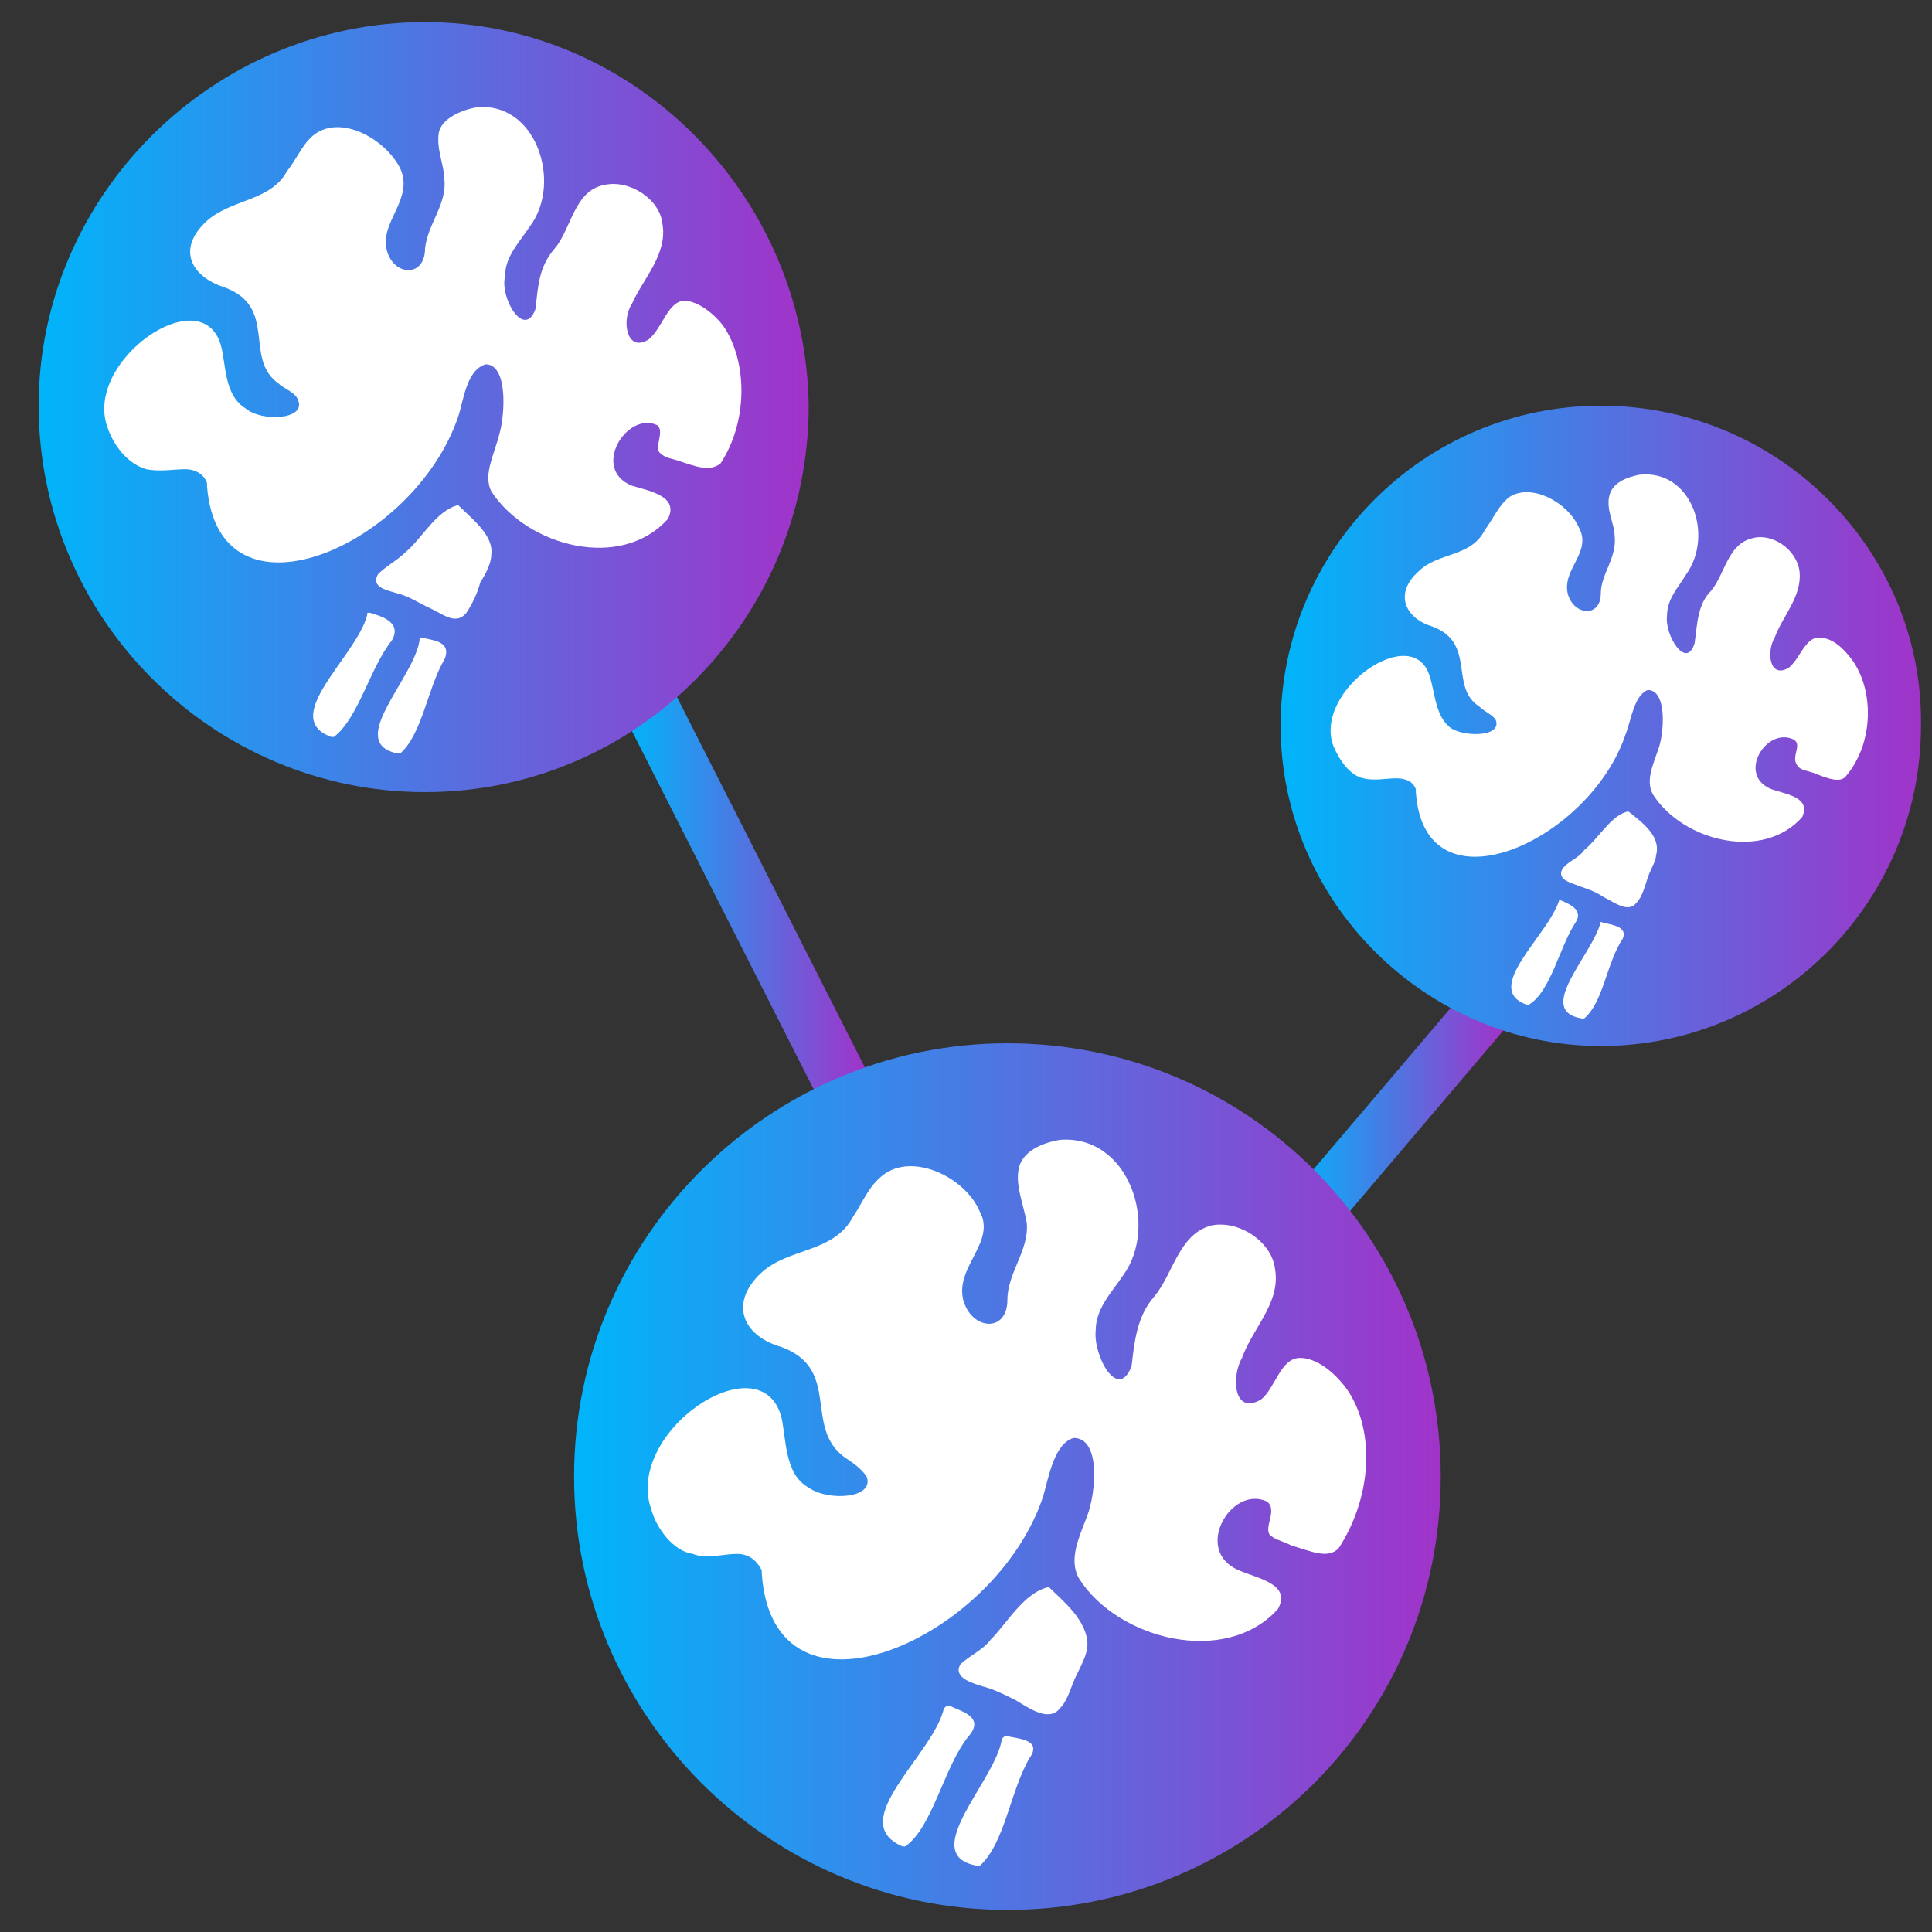 <?xml version="1.0" encoding="utf-8"?>
<!-- Generator: Adobe Illustrator 28.0.0, SVG Export Plug-In . SVG Version: 6.00 Build 0)  -->
<svg version="1.1" id="Layer_1" xmlns="http://www.w3.org/2000/svg" xmlns:xlink="http://www.w3.org/1999/xlink" x="0px" y="0px"
	 viewBox="0 0 70 70" style="enable-background:new 0 0 70 70;" xml:space="preserve">
<rect x="0" y="0" width="70" height="70" fill="#333333" stroke="none"/>
<style type="text/css">
	.st0{fill:url(#SVGID_1_);}
	.st1{fill:url(#SVGID_00000078757670749625680120000018135234689721405077_);}
	.st2{fill:url(#SVGID_00000017483651054541166810000001622451286291132840_);}
	.st3{fill:url(#SVGID_00000039845496265117454560000003436217021921551259_);}
	.st4{fill:url(#SVGID_00000169559583742112360800000003239958054675630521_);}
	.st5{fill:#FFFFFF;}
</style>
<g>
	<g>
		<linearGradient id="SVGID_1_" gradientUnits="userSpaceOnUse" x1="22.691" y1="32.442" x2="31.392" y2="32.442">
			<stop  offset="0" style="stop-color:#00B5FA"/>
			<stop  offset="1" style="stop-color:#A133C9"/>
		</linearGradient>
		<polygon class="st0" points="22.7,26.1 24.5,25.2 31.4,38.8 29.6,39.7 		"/>
	</g>
</g>
<g>
	
		<linearGradient id="SVGID_00000025410100238819385380000004395884784624965283_" gradientUnits="userSpaceOnUse" x1="1.35" y1="14.75" x2="29.25" y2="14.75">
		<stop  offset="0" style="stop-color:#00B5FA"/>
		<stop  offset="1" style="stop-color:#A133C9"/>
	</linearGradient>
	<path style="fill:url(#SVGID_00000025410100238819385380000004395884784624965283_);" d="M15.4,0.8c-7.7,0-14,6.3-14,13.9
		c0,7.7,6.3,14,14,14s13.9-6.3,13.9-14C29.2,7.1,23,0.8,15.4,0.8z"/>
</g>
<g>
	<g>
		
			<linearGradient id="SVGID_00000042703903677683043970000003946455795775830952_" gradientUnits="userSpaceOnUse" x1="46.755" y1="40.315" x2="54.479" y2="40.315">
			<stop  offset="0" style="stop-color:#00B5FA"/>
			<stop  offset="1" style="stop-color:#A133C9"/>
		</linearGradient>
		<polygon style="fill:url(#SVGID_00000042703903677683043970000003946455795775830952_);" points="46.8,43.3 53,36 54.5,37.3 
			48.3,44.6 		"/>
	</g>
</g>
<g>
	
		<linearGradient id="SVGID_00000108270299702635601290000011003066709020673669_" gradientUnits="userSpaceOnUse" x1="46.45" y1="26.3" x2="69.65" y2="26.3">
		<stop  offset="0" style="stop-color:#00B5FA"/>
		<stop  offset="1" style="stop-color:#A133C9"/>
	</linearGradient>
	<path style="fill:url(#SVGID_00000108270299702635601290000011003066709020673669_);" d="M58,14.7c-6.4,0-11.6,5.2-11.6,11.6
		S51.7,37.9,58,37.9c6.4,0,11.6-5.2,11.6-11.6C69.7,20,64.5,14.7,58,14.7z"/>
</g>
<g>
	
		<linearGradient id="SVGID_00000002346585186074739420000014256825225381348508_" gradientUnits="userSpaceOnUse" x1="20.85" y1="53.5" x2="52.25" y2="53.5">
		<stop  offset="0" style="stop-color:#00B5FA"/>
		<stop  offset="1" style="stop-color:#A133C9"/>
	</linearGradient>
	<path style="fill:url(#SVGID_00000002346585186074739420000014256825225381348508_);" d="M36.5,37.8c-8.6,0-15.7,7-15.7,15.7
		c0,8.6,7,15.7,15.7,15.7s15.7-7,15.7-15.7C52.2,44.8,45.2,37.8,36.5,37.8z"/>
</g>
<g>
	<g>
		<path class="st5" d="M16.6,18.3L16.6,18.3c-0.8,0.2-1.3,1.2-1.9,1.7c-0.3,0.3-0.7,0.5-1,0.8c-0.3,0.5,0.4,0.6,0.7,0.7
			c0.4,0.1,0.7,0.3,1.1,0.5c0.5,0.2,1,0.7,1.4,0.2c0.2-0.3,0.4-0.7,0.5-1.1c0.2-0.3,0.4-0.7,0.4-1C17.9,19.4,17.1,18.8,16.6,18.3z"
			/>
		<path class="st5" d="M26.2,11.8c-0.3-0.4-0.9-0.9-1.4-0.9c-0.6,0-0.8,1-1.3,1.4c-0.8,0.5-1-0.7-0.6-1.3c0.4-0.9,1.3-1.8,1.1-2.9
			c-0.1-0.9-1.2-1.6-2.1-1.4c-1.1,0.2-1.2,1.6-1.8,2.3c-0.6,0.7-0.6,1.4-0.7,2.2c-0.4,1.1-1.3-0.4-1.1-1.2c0-0.7,0.5-1.2,0.9-1.8
			c1.2-1.6,0.2-4.6-2-4.3C16.7,4,16,4.3,15.9,4.8c-0.1,0.6,0.2,1.2,0.2,1.7c0.1,0.9-0.6,1.6-0.7,2.5c0,1.1-1.2,1-1.4,0
			s1-1.8,0.5-2.9c-0.5-1-2-1.9-3-1.3c-0.5,0.3-0.7,0.9-1.1,1.4c-0.6,1.1-2,1-2.9,1.8c-1.1,1-0.6,2,0.6,2.4c2,0.7,0.7,2.6,2,3.5
			c0.2,0.2,0.6,0.3,0.7,0.6c0.3,0.7-1.3,0.8-1.9,0.3c-0.8-0.5-0.7-1.6-0.9-2.3c-0.7-2.4-5,0.6-4.1,3c0.2,0.6,0.7,1.3,1.4,1.5
			c0.5,0.1,1,0,1.4,0s0.7,0.2,0.8,0.5v0.1c0.4,5.3,7.5,2.2,9.1-2.5c0.2-0.6,0.3-1.7,1-1.9c0.8,0,0.7,1.8,0.5,2.5
			c-0.2,0.8-0.6,1.5-0.3,2.1c1.3,2,4.7,2.9,6.4,1c0.4-0.8-0.6-1-1.3-1.2c-1.5-0.6-0.2-2.7,0.9-2.2c0.3,0.2-0.1,0.8,0.1,1
			s0.4,0.2,0.7,0.3c0.6,0.2,1.1,0.4,1.5,0.1C27.1,15.3,27.1,13.1,26.2,11.8z"/>
		<path class="st5" d="M13.4,22.2c-0.1,0-0.1,0-0.1,0.1c-0.4,1.5-3.2,3.7-1.3,4.4h0.1c0.9-0.7,1.3-2.5,2.1-3.5
			C14.6,22.5,13.7,22.3,13.4,22.2z"/>
		<path class="st5" d="M15.3,23.1c-0.1,0-0.1,0-0.1,0.1c-0.2,1.4-2.7,3.7-0.8,4.1h0.1c0.8-0.7,1-2.4,1.6-3.4
			C16.4,23.2,15.6,23.2,15.3,23.1z"/>
	</g>
	<g>
		<path class="st5" d="M59,29.4L59,29.4c-0.6,0.1-1.1,1-1.6,1.4c-0.2,0.3-0.6,0.4-0.8,0.7c-0.2,0.4,0.4,0.5,0.6,0.6
			c0.3,0.1,0.6,0.2,0.9,0.4c0.4,0.2,0.9,0.6,1.2,0.2c0.2-0.2,0.3-0.6,0.4-0.9c0.1-0.3,0.3-0.6,0.3-0.8C60.2,30.3,59.5,29.8,59,29.4z
			"/>
		<path class="st5" d="M67.1,23.9c-0.3-0.4-0.7-0.8-1.2-0.8s-0.7,0.8-1.1,1.1c-0.7,0.4-0.8-0.6-0.5-1.1c0.3-0.8,1-1.5,0.9-2.4
			c-0.1-0.8-1-1.4-1.7-1.2c-0.9,0.2-1,1.3-1.5,1.9c-0.5,0.5-0.5,1.2-0.6,1.9c-0.3,1-1.1-0.3-1-1c0-0.6,0.4-1,0.7-1.5
			c1-1.4,0.2-3.8-1.7-3.6c-0.5,0.1-1,0.3-1.1,0.8s0.2,1,0.2,1.4c0.1,0.8-0.5,1.4-0.5,2.1c0,0.9-1,0.8-1.2,0
			c-0.2-0.9,0.9-1.5,0.4-2.4c-0.4-0.9-1.7-1.6-2.5-1.1c-0.4,0.3-0.6,0.8-0.9,1.2c-0.5,1-1.7,0.8-2.4,1.5c-0.9,0.8-0.5,1.7,0.5,2
			c1.6,0.6,0.6,2.2,1.7,2.9c0.2,0.2,0.5,0.3,0.6,0.5c0.2,0.6-1.1,0.6-1.6,0.3C52,26,52,25.1,51.8,24.5c-0.6-2-4.2,0.5-3.5,2.5
			c0.2,0.5,0.6,1.1,1.1,1.2c0.4,0.1,0.8,0,1.2,0c0.3,0,0.6,0.1,0.7,0.4v0.1c0.3,4.5,6.3,1.8,7.6-2.1c0.2-0.5,0.3-1.4,0.8-1.6
			c0.7,0,0.6,1.5,0.4,2.1c-0.2,0.6-0.5,1.2-0.2,1.7c1.1,1.7,4,2.4,5.4,0.8c0.3-0.7-0.5-0.8-1.1-1c-1.3-0.5-0.2-2.3,0.8-1.8
			c0.3,0.2-0.1,0.6,0.1,0.9c0.1,0.2,0.3,0.2,0.6,0.3c0.5,0.2,1,0.4,1.2,0.1C67.9,26.9,67.9,25,67.1,23.9z"/>
		<path class="st5" d="M56.5,32.6C56.5,32.6,56.4,32.6,56.5,32.6c-0.4,1.3-2.8,3.2-1.2,3.8h0.1c0.8-0.5,1.1-2.1,1.7-3
			C57.4,32.9,56.7,32.7,56.5,32.6z"/>
		<path class="st5" d="M58,33.4C57.9,33.4,57.9,33.4,58,33.4c-0.3,1.2-2.4,3.2-0.7,3.5h0.1c0.7-0.6,0.8-2,1.4-2.9
			C59,33.5,58.2,33.5,58,33.4z"/>
	</g>
	<g>
		<path class="st5" d="M38,57.5L38,57.5c-0.9,0.2-1.5,1.3-2.1,1.9c-0.3,0.4-0.8,0.6-1.1,0.9c-0.3,0.5,0.5,0.7,0.8,0.8
			c0.4,0.1,0.8,0.3,1.2,0.5c0.5,0.3,1.2,0.8,1.6,0.3c0.3-0.3,0.4-0.8,0.6-1.2c0.2-0.4,0.4-0.8,0.4-1.1C39.4,58.7,38.5,58,38,57.5z"
			/>
		<path class="st5" d="M48.7,50.2c-0.4-0.5-1-1-1.6-1c-0.7,0-0.9,1.1-1.4,1.5c-1,0.6-1.1-0.8-0.7-1.5c0.4-1.1,1.4-2,1.2-3.2
			c-0.1-1-1.3-1.8-2.3-1.6c-1.2,0.3-1.4,1.8-2.1,2.6c-0.6,0.7-0.7,1.6-0.8,2.5c-0.5,1.3-1.4-0.4-1.3-1.3c0-0.8,0.6-1.4,1-2
			c1.3-1.8,0.2-5.1-2.3-4.9c-0.6,0.1-1.4,0.4-1.5,1.1c-0.1,0.6,0.2,1.3,0.3,1.9c0.1,1-0.7,1.8-0.7,2.8c0,1.2-1.3,1.1-1.6,0
			c-0.3-1.2,1.2-2.1,0.6-3.2c-0.5-1.2-2.3-2.1-3.4-1.4c-0.6,0.4-0.8,1-1.2,1.6c-0.7,1.3-2.3,1.1-3.3,2c-1.2,1.1-0.7,2.3,0.7,2.7
			c2.2,0.8,0.8,2.9,2.3,4c0.3,0.2,0.6,0.4,0.8,0.7c0.3,0.8-1.4,0.9-2.1,0.4c-0.9-0.5-0.8-1.8-1-2.6c-0.8-2.7-5.7,0.6-4.7,3.4
			c0.2,0.7,0.8,1.5,1.5,1.6c0.5,0.2,1.1,0,1.6,0c0.4,0,0.7,0.2,0.9,0.6V57c0.4,6,8.5,2.4,10.2-2.8c0.2-0.7,0.4-1.9,1.1-2.1
			c1,0,0.8,2,0.5,2.8s-0.7,1.6-0.3,2.3c1.4,2.2,5.3,3.2,7.2,1.1c0.5-0.9-0.7-1.1-1.4-1.4c-1.7-0.7-0.3-3.1,1-2.5
			c0.4,0.3-0.1,0.9,0.1,1.2c0.2,0.2,0.4,0.2,0.8,0.4c0.7,0.2,1.3,0.5,1.7,0.1C49.8,54.1,49.8,51.6,48.7,50.2z"/>
		<path class="st5" d="M34.4,61.8c-0.1,0-0.1,0-0.2,0.1c-0.4,1.7-3.6,4.1-1.5,5h0.1c1-0.7,1.4-2.9,2.3-4
			C35.7,62.2,34.8,62,34.4,61.8z"/>
		<path class="st5" d="M36.5,62.9c-0.1,0-0.1,0-0.2,0.1c-0.2,1.5-3.1,4.2-0.9,4.6h0.1c0.9-0.8,1.1-2.7,1.8-3.9
			C37.8,63,36.8,63,36.5,62.9z"/>
	</g>
</g>
</svg>
